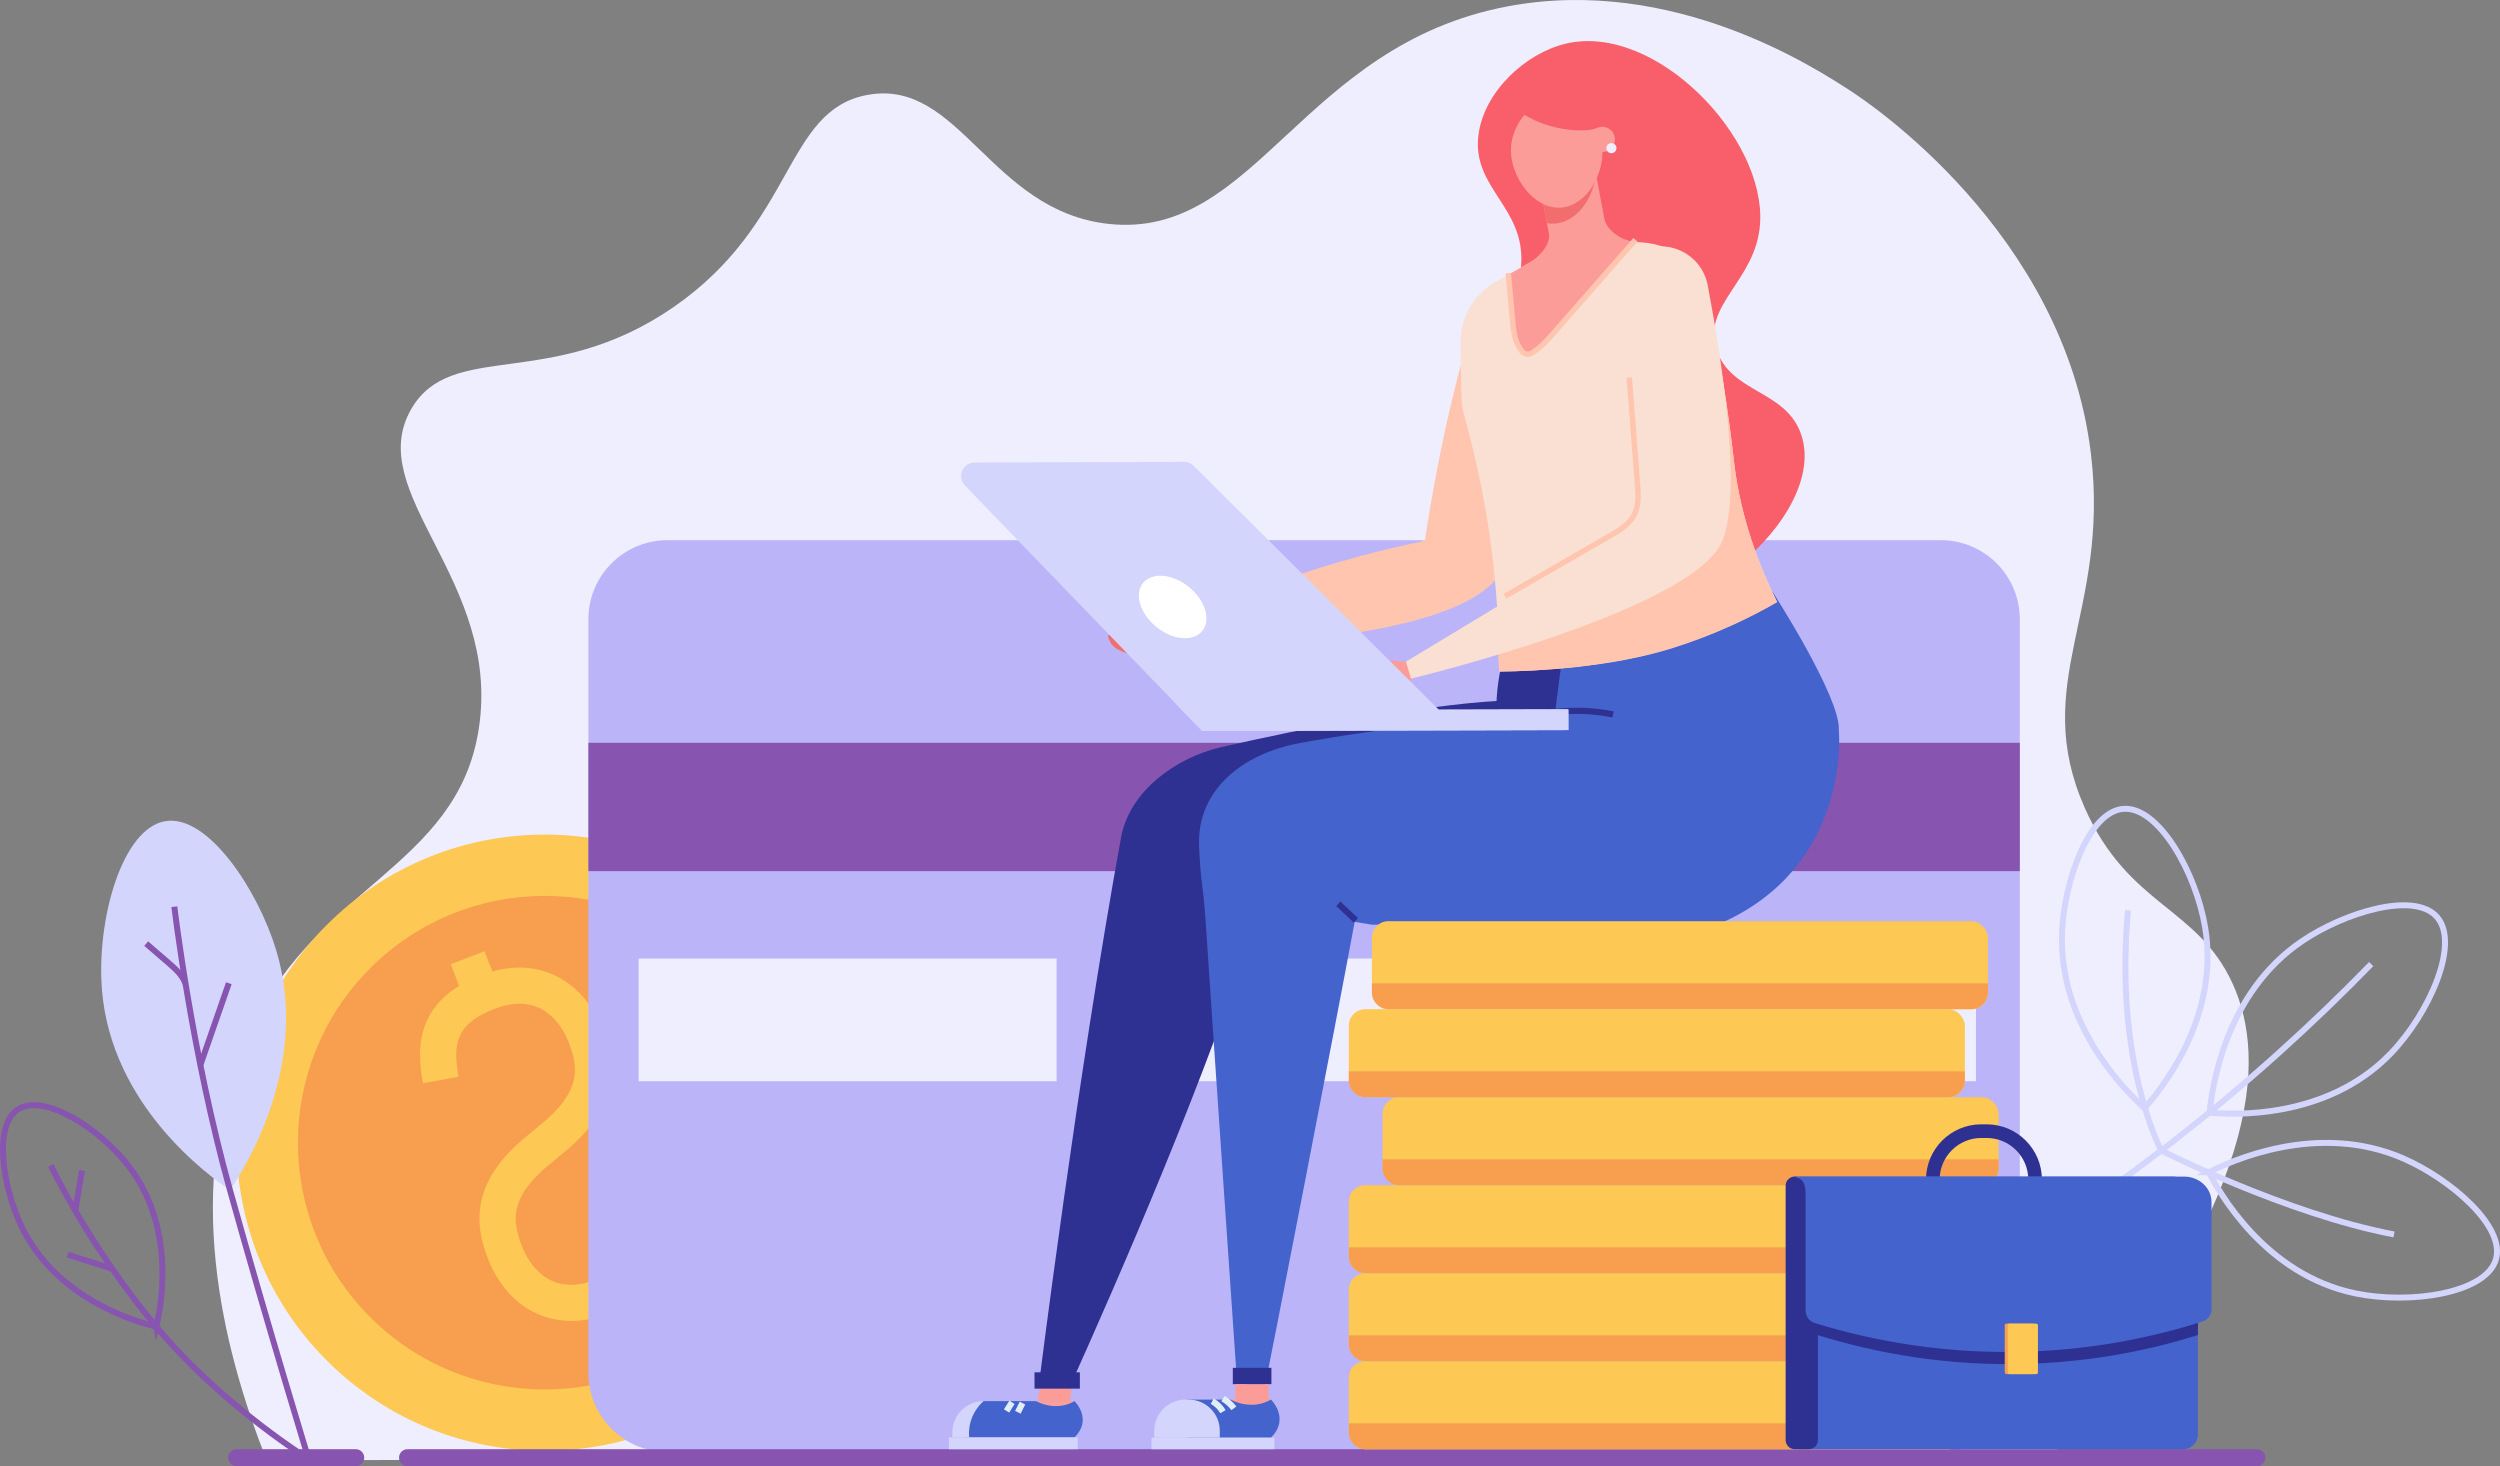 <?xml version="1.0" encoding="UTF-8"?><svg id="_レイヤー_2" xmlns="http://www.w3.org/2000/svg" viewBox="0 0 1481.98 869.08"><rect x="0" y="0" width="1481.98" height="869.08" fill="#808080" stroke="none"/><defs><style>.cls-1,.cls-2,.cls-3,.cls-4,.cls-5,.cls-6,.cls-7{fill:none;}.cls-2{stroke:#e1eef7;}.cls-2,.cls-3{stroke-width:3.67px;}.cls-2,.cls-3,.cls-4,.cls-5,.cls-6,.cls-7{stroke-miterlimit:10;}.cls-3{stroke:#2e3192;}.cls-4{stroke:#d3d5fc;}.cls-4,.cls-5{stroke-width:3.53px;}.cls-5,.cls-7{stroke:#8754af;}.cls-8{fill:#f95f6a;}.cls-9{fill:#f89f4f;}.cls-10{fill:#f9e0d2;}.cls-11{fill:#f26d6d;}.cls-12{fill:#f6a19e;}.cls-13{fill:#fdc854;}.cls-14{fill:#fff;}.cls-15{fill:#ffc5ae;}.cls-16{fill:#fb9c98;}.cls-17{fill:#efeefe;}.cls-18{fill:#8754af;}.cls-19{fill:#bbb4f8;}.cls-20{fill:#d3d5fc;}.cls-21{fill:#4463cd;}.cls-22{fill:#653087;}.cls-23{fill:#2e3192;}.cls-6{stroke:#ffc5ae;stroke-width:3.22px;}.cls-7{stroke-linecap:round;stroke-width:10px;}</style></defs><g id="_饑1"><g><path class="cls-17" d="M1215.81,863.79c124.78-154.65,128.37-235.48,107.6-280.85-20.83-45.48-61.74-45.69-87.54-103.95-32.82-74.12,14.84-115.74,3.65-209.73-15.71-131.97-133.43-209.45-142.25-215.2-21.39-13.94-105.34-68.67-203.25-50.34-122.71,22.97-149.61,138.67-236.99,128.99-70.13-7.77-88.01-86.21-142.49-76.5-49.81,8.88-42.71,75.85-115.49,125.99-72.63,50.04-131.33,18.92-155.27,60.28-28.91,49.97,53.33,101.35,40.11,189.08-12.66,84.06-99.44,93.37-138.6,186.02-36.54,86.45-14.07,179.72,12.77,248.03,352.59-.61,705.17-1.22,1057.76-1.82Z"/><g><circle class="cls-13" cx="322.91" cy="677.38" r="182.65" transform="translate(-384.4 426.73) rotate(-45)"/><g><circle class="cls-9" cx="322.91" cy="677.38" r="146.3" transform="translate(-384.4 426.73) rotate(-45)"/><g><path class="cls-13" d="M338.56,783.04c7.22,0,14.75-1.46,22.43-4.39,17.27-6.61,28.44-15.64,34.15-27.6,4.93-10.34,5.48-22.42,1.67-36.93l-20.76,5.45c4.46,17.02,2.22,29.48-22.73,39.03-28.54,10.93-40.31-10.52-44.04-20.26-5.46-14.24-8.16-28.75,18.4-49.73l.2-.17,4.44-3.69c15.9-12.62,25.25-25.34,28.59-38.87,3.45-13.98-.13-26.23-3.64-35.35-5.46-14.2-14.92-25.38-26.63-31.47-13.31-6.93-28.93-7.29-45.16-1.05-17.08,6.57-27.9,15.93-33.07,28.61-5,12.26-3.53,25.43-1.68,35.53l21.11-3.86c-3.63-19.86-1.32-31.54,21.35-40.25,28.53-10.97,40.3,10.47,44.05,20.19,5.47,14.23,8.19,28.75-18.35,49.77l-.19,.16-4.44,3.69c-15.91,12.59-25.28,25.29-28.64,38.82-3.46,13.97,.1,26.23,3.6,35.35,5.45,14.2,14.89,25.39,26.6,31.5,7.02,3.66,14.68,5.5,22.73,5.51Z"/><rect class="cls-13" x="349.3" y="768.26" width="21.46" height="22.73" transform="translate(-255.12 180.44) rotate(-20.97)"/><rect class="cls-13" x="270.53" y="566.99" width="21.46" height="22.73" transform="translate(-188.32 138.93) rotate(-20.97)"/></g></g></g><g><path class="cls-4" d="M1309.81,659.61c12.15,1.05,68.97,4.71,107.31-35.03,22.97-23.81,41.39-65.36,27.44-81.08-13.6-15.33-54.78-2.49-79.58,14.17-46.47,31.22-53.77,88.19-55.17,101.94Z"/><path class="cls-4" d="M1309.36,694.88c5.62,10.82,32.96,60.77,87.05,71.86,32.41,6.65,77.37-.05,83.17-20.25,5.66-19.69-27.23-47.6-54.58-59.62-51.25-22.53-103.27,1.82-115.64,8.01Z"/><path class="cls-4" d="M1271.22,656.92c8.1-9.12,44.98-52.5,36-106.98-5.38-32.65-27.7-72.24-48.64-70.44-20.42,1.75-34.72,42.45-36.17,72.28-2.72,55.92,38.61,95.8,48.81,105.14Z"/><path class="cls-4" d="M1187.4,746.63c30.83-19.06,63.66-41.37,97.48-67.47,47.37-36.57,87.39-73.4,120.74-107.66"/><path class="cls-4" d="M1419.18,731.77c-63.76-12.1-138.04-49.74-138.04-49.74,0,0-27.95-52.14-19.69-142.36"/></g><g><g><path class="cls-5" d="M92.65,786.5c2.39-10.2,12.5-58.04-16.56-95.52-17.41-22.46-50.46-43.22-65.54-33.31-14.7,9.67-8.86,46.25,2.24,69.38,20.81,43.34,68.34,56.56,79.86,59.44Z"/><path class="cls-5" d="M185.41,866.5s-52.68-32.01-92.76-80c-40.08-47.99-62.51-95.65-62.51-95.65"/><path class="cls-5" d="M66.28,752.07c-8.72-2.78-17.43-5.56-26.15-8.34"/><path class="cls-5" d="M44.74,717.29c1.28-7.83,2.56-15.66,3.85-23.49"/></g><path class="cls-20" d="M136.34,705.55c-12.56-8.6-70.33-50.05-75.9-118.77-3.34-41.18,11.77-95.89,37.69-100.03,25.27-4.04,54.88,40.96,65.64,76.68,20.17,66.94-17.88,127.74-27.42,142.12Z"/><g><path class="cls-5" d="M103.35,537.48s10.17,86.31,32.99,168.07c22.82,81.76,47.03,160.8,47.03,160.8"/><path class="cls-5" d="M118.84,631.14c5.6-16.1,11.2-32.2,16.81-48.3"/><path class="cls-5" d="M109.95,583.07c-1.81-5.07-6.05-8.81-10.12-12.33-4.39-3.79-8.78-7.59-13.17-11.38"/></g></g><g><path class="cls-19" d="M395.64,860.71h754.84c25.87,0,46.84-20.97,46.84-46.84V367.06c0-25.87-20.97-46.84-46.84-46.84H395.64c-25.87,0-46.84,20.97-46.84,46.84v446.81c0,25.87,20.97,46.84,46.84,46.84Z"/><rect class="cls-17" x="679.66" y="568.22" width="491.68" height="72.73" transform="translate(1851 1209.16) rotate(180)"/><rect class="cls-17" x="378.58" y="568.22" width="247.76" height="72.73" transform="translate(1004.92 1209.16) rotate(180)"/><rect class="cls-22" x="806.04" y="711.77" width="331.84" height="27.32" transform="translate(1943.93 1450.87) rotate(180)"/><rect class="cls-18" x="348.8" y="440.32" width="848.52" height="76.08" transform="translate(1546.12 956.72) rotate(180)"/></g><line class="cls-7" x1="1337.91" y1="864.08" x2="241.55" y2="864.08"/><g><path class="cls-11" d="M708.75,381.98c-1.38,.09-2.76,.19-4.14,.28-1.53,.1-3.07,.21-4.58,.5-3.25,4.44-9,7.22-14.5,7.54-2.24,.13-4.49-.15-6.71-.42-.9-.11-1.72-.34-3.04-.64-2.45-.55-4.47-1.08-5.14-1.27-3.7-1.03-11.15-3.09-12.92-8.36-.17-.51-1.62-2.81-.33-3.29,8.62-3.18,20.41-5.91,28.27-6.78,.13-2.08-.42-4.04-2.06-5.32-1.01-.79-2.24-1.26-3.38-1.85-1.14-.59-2.27-1.37-2.82-2.53-.56-1.16-.33-2.77,.77-3.43,1.23-.74,2.79-.03,4.03,.68,2.11,1.2,4.23,2.4,6.34,3.59,1.89,1.07,3.82,2.17,5.29,3.77,.73,.79,1.38,1.73,2.37,2.14,.87,.37,1.86,.26,2.8,.15,2.46-.29,4.91-.58,7.37-.87,.81,5.31,1.57,10.78,2.38,16.09Z"/><path class="cls-15" d="M921.47,202.64s-6.35,87.7-30.7,134.95c-23.25,45.13-183.09,45.01-183.09,45.01l-2.52-17.29s68.49-30.96,139.49-44.63c0,0,9.62-69.44,28.68-129.43,3.47-10.92,16.92-14.82,25.7-7.45l22.43,18.84Z"/><path class="cls-6" d="M844.4,320.22c1.02,5.85,4.54,11.23,9.5,14.5"/><g><rect class="cls-12" x="611.83" y="830.6" width="25.25" height="6.15"/><path class="cls-21" d="M636.97,830.6s10.95,10.54,0,21.49h-65.17c-.31-1.29-1.69-7.62,2.09-13.87,3.05-5.05,7.63-7.04,9.14-7.62h31.21s11.3,6.61,22.73,0Z"/><rect class="cls-20" x="562.48" y="852.09" width="76.41" height="7" transform="translate(1201.38 1711.17) rotate(180)"/><path class="cls-20" d="M583.02,830.6c-10.21,0-18.48,8.28-18.48,18.48v3.01h9.98c-.21-2.24-.23-5.72,.96-9.7,1.87-6.22,5.66-10.1,7.54-11.79Z"/><polygon class="cls-16" points="616.83 819.06 615.28 830.6 634.4 831.23 635.44 818.33 616.83 819.06"/><path class="cls-2" d="M599.9,831.28c-1.08,1.71-2.15,3.41-3.23,5.12"/><path class="cls-2" d="M606.11,831.74l-2.73,5.45"/></g><path class="cls-23" d="M616.01,819.49s22.89-182.5,48.55-323.1c4.98-27.3,32.33-47.28,59.38-53.48,47.76-10.95,118.2-24.79,163.22-27.36,0,0,.2-37.63,28.6-89.4l119.03,18.82s34.24,63.3,33.25,82.78c0,0,16.67,167.92-234.34,122.71l-86.27-14.06c-30.23,98.32-86.88,227.01-112.09,283.09h-19.35Z"/><rect class="cls-23" x="613.25" y="813.49" width="26.88" height="9.68" transform="translate(1253.38 1636.67) rotate(180)"/><path class="cls-1" d="M813.26,548.15h-10.52c.1-.55,.21-1.11,.31-1.66l10.22,1.66Z"/><path class="cls-21" d="M770.06,440.57c46.93-8.77,110.88-15.82,151.81-18.03,0,0,7.09-64.19,16.15-91.32l112.79,19.69s40.21,62.28,39.22,81.73c0,0,8.08,81.45-71.9,115.51h-204.87s-10.22-1.66-10.22-1.66c-.1,.55-.2,1.11-.31,1.67-9.17,49.67-49.68,258.96-54.44,280.94l-15.25-13.75s-14.7-213.18-18.2-267.18c-1.69-26.06-3.09-23-4.03-46.78-1.31-33.5,26.29-54.64,59.24-60.8Z"/><path class="cls-8" d="M1026.51,338.07c25.65-18.32,50.68-52.64,41.23-80.46-9.08-26.75-42.16-24.35-50.36-50.84-8.18-26.41,23.66-40.51,25.97-74.05,3.51-51.09-61.91-119.19-114.9-106.9-24.26,5.62-49,28.81-52.08,54.49-3.76,31.34,27.64,42.36,25.39,76.69-2.27,34.68-35.5,42.64-31.57,67.42,4.9,30.87,56.17,29.97,64.45,63.61,7.48,30.39-29.41,51.29-18.35,66.42,12.22,16.73,71.81,11.05,110.22-16.37Z"/><path class="cls-10" d="M888.74,398.08c0-71-12.71-122.51-21.13-153.25-1.84-6.71-1.49-22.04-1.81-41.41-.25-15,7.74-28.92,20.79-36.31,15.55-8.81,31.11-17.62,46.66-26.44l40.82,3.09c9.55,.72,18.67,4.45,25.86,10.78,0,0,.09,.08,.17,.15,16.67,14.8,27.48,116.29,27.48,116.29,2.19,20.54,8.15,50.27,25.84,85.75-16.17,9.31-36.99,19.37-62.2,27.28-35.89,11.26-79.18,13.89-102.49,14.07Z"/><path class="cls-16" d="M951.13,130.06l-6.31-33.53-33.56,4.99,7.01,37.46c.6,6.91-6.58,13.91-12.62,17.33l-10.91,6.18c-.22,20.22,1,45.88,9.63,47.95,5.13,1.23,10.73-6.37,19.31-16.88,10.07-12.32,25.16-29.76,45.86-50.14h0c-7.53-.57-16.48-6.06-18.41-13.36Z"/><path class="cls-11" d="M921.91,132.54c-1.66,.14-3.29,.05-4.88-.21l-5.76-30.8,33.56-4.99,1.24,6.61c-1.42,14.1-11.07,28.29-24.15,29.4Z"/><path class="cls-16" d="M904.37,67.3c-1.02,1.1-8.76,9.69-8.72,21.87,.06,16.18,13.85,35.24,29.94,33.87,15.4-1.3,26.05-20.73,24.11-36.8-1.72-14.24-13.71-28.84-27.02-28.69-9.36,.11-16.19,7.47-18.31,9.75Z"/><path class="cls-8" d="M890.31,53.56c-1.46,7.91,17.76,16.94,19.66,17.81,16.34,7.53,39.4,8.39,43.4-.22,2.94-6.33-4.81-16.93-12.37-22.3-18.4-13.06-48.96-4.61-50.68,4.7Z"/><rect class="cls-16" x="728.66" y="829.66" width="24.76" height="6.74" transform="translate(1482.08 1666.07) rotate(180)"/><path class="cls-15" d="M991.26,384.28c-35.89,11.26-79.22,13.62-102.52,13.81-2-20,0-25,3.71-39.73,13.74-8.81,75.61-33.04,85.79-38.53,12.1-6.53-5.98-56.65,3.26-64.48,7.15-6.05,19.83-38.43,39.32-32.69,4.35,25.65,6.8,48.58,6.8,48.58,2.19,20.54,8.15,50.27,25.84,85.75-16.17,9.31-36.99,19.37-62.2,27.28Z"/><rect class="cls-23" x="730.8" y="810.84" width="22.89" height="9.68" transform="translate(1484.49 1631.36) rotate(180)"/><path class="cls-21" d="M753.42,829.66s11.5,11.07,0,22.57h-49.76s0-22.57,0-22.57h25.88s11.87,6.95,23.88,0Z"/><path class="cls-20" d="M684.24,829.66h38.83v4.1c0,10.2-8.28,18.48-18.48,18.48h-1.87c-10.2,0-18.48-8.28-18.48-18.48v-4.1h0Z" transform="translate(1407.32 1681.9) rotate(180)"/><rect class="cls-20" x="682.58" y="852.24" width="72.86" height="6.85" transform="translate(1438.02 1711.32) rotate(180)"/><rect class="cls-16" x="732.27" y="820.52" width="19.74" height="9.73" transform="translate(1484.28 1650.77) rotate(180)"/><path class="cls-2" d="M718.6,830.61c2.62,1.45,4.84,3.63,6.35,6.22"/><path class="cls-2" d="M724.95,829.08c2.51,1.46,4.73,3.42,6.49,5.74"/><path class="cls-16" d="M957.27,81.8c-.46-4.1-4.15-7.06-8.25-6.6-4.1,.46-7.06,4.15-6.6,8.25,.46,4.1,4.15,7.06,8.25,6.6s7.06-4.15,6.6-8.25Z"/><path class="cls-17" d="M952.26,88.24c-.24-1.64,.9-3.16,2.54-3.4,1.64-.24,3.16,.9,3.4,2.54,.24,1.64-.9,3.16-2.54,3.4-1.64,.24-3.16-.9-3.4-2.54Z"/><path class="cls-3" d="M803.75,545.55c-3.48-3.26-6.95-6.53-10.43-9.79"/><path class="cls-6" d="M969.45,142.13c-11.39,12.98-22.78,25.95-34.16,38.93-4.74,5.41-9.49,10.81-14.23,16.22-3.91,4.46-7.99,9.04-13.03,12.04-1.96,1.16-4.51,.71-5.89-1.1-1.45-1.91-2.6-4.04-3.4-6.3-1.3-3.67-1.67-7.59-2.03-11.47-.87-9.5-1.75-19.01-2.62-28.51"/><path class="cls-3" d="M921.8,422.11c11.46-1.36,23.13-.88,34.43,1.41"/><path class="cls-16" d="M836.73,402.94c2.08-2.49,1.59-7.26-2.1-10.28-2.34-.46-5.75-.95-9.86-.94-12.08,.03-21.04,4.41-26.98,7.4-3.17,1.6-7.21,3.91-11.61,7.21-2.28,1.71-.75,5.34,2.06,4.92,14.15-2.13,28.29-4.26,42.44-6.39,.3,.04,4.05,.5,6.05-1.9Z"/><path class="cls-10" d="M971.03,149.47c16.83-9.15,37.71,.83,41.29,19.65,7.97,41.97,20.55,120.97,8.89,151-16.2,41.75-184.79,82.16-184.79,82.16l-3.01-10.05,141.15-85.24s-23.02-146.67-4.09-157.2c.19-.11,.38-.21,.57-.31Z"/><path class="cls-6" d="M965.82,223.79c1.62,21.11,3.24,42.22,4.87,63.32,.46,6.05,.87,12.44-1.85,17.86-2.93,5.86-8.92,9.45-14.6,12.72-20.7,11.92-41.39,23.83-62.09,35.75"/><g><path class="cls-20" d="M929.74,432.79l-217.06,.56-140.65-145.5c-4.96-5.13-1.34-13.69,5.8-13.71l123.95-.32c2.15,0,4.21,.84,5.73,2.35l145.25,144.51,76.96-.2,.03,12.31Z"/><path class="cls-20" d="M712.67,433.35l217.06-.56-.03-12.31-76.96,.2-145.25-144.51c-1.52-1.51-3.58-2.36-5.73-2.35l-6.83,.02,2.2,143.44,15.54,16.07Z"/><ellipse class="cls-14" cx="695.16" cy="359.86" rx="15.28" ry="22.59" transform="translate(-21.46 674.83) rotate(-51.1)"/></g><g><rect class="cls-13" x="799.57" y="806.92" width="365.17" height="52.17" rx="9.75" ry="9.75" transform="translate(1964.31 1666) rotate(180)"/><path class="cls-9" d="M1164.74,849.11c0,5.51-4.47,9.97-9.97,9.97h-345.22c-5.51,0-9.97-4.47-9.97-9.97v-5.37s365.17,0,365.17,0v5.37Z"/></g><g><rect class="cls-13" x="799.57" y="754.75" width="365.17" height="52.17" rx="9.75" ry="9.75" transform="translate(1964.31 1561.67) rotate(180)"/><path class="cls-9" d="M1164.74,796.94c0,5.51-4.47,9.97-9.97,9.97h-345.22c-5.51,0-9.97-4.47-9.97-9.97v-5.37s365.17,0,365.17,0v5.37Z"/></g><g><rect class="cls-13" x="799.57" y="702.58" width="365.17" height="52.17" rx="9.75" ry="9.75" transform="translate(1964.31 1457.33) rotate(180)"/><path class="cls-9" d="M1164.74,744.78c0,5.51-4.47,9.97-9.97,9.97h-345.22c-5.51,0-9.97-4.47-9.97-9.97v-5.37s365.17,0,365.17,0v5.37Z"/></g><g><rect class="cls-13" x="819.57" y="650.42" width="365.17" height="52.17" rx="9.75" ry="9.75" transform="translate(2004.31 1353) rotate(180)"/><path class="cls-9" d="M1184.74,692.61c0,5.51-4.47,9.97-9.97,9.97h-345.22c-5.51,0-9.97-4.47-9.97-9.97v-5.37s365.17,0,365.17,0v5.37Z"/></g><rect class="cls-13" x="799.57" y="598.25" width="365.17" height="52.17" rx="9.75" ry="9.75" transform="translate(1964.31 1248.67) rotate(180)"/><path class="cls-9" d="M1164.74,640.44c0,5.51-4.47,9.97-9.97,9.97h-345.22c-5.51,0-9.97-4.47-9.97-9.97v-5.37s365.17,0,365.17,0v5.37Z"/><g><rect class="cls-13" x="813.26" y="546.08" width="365.17" height="52.17" rx="9.75" ry="9.75" transform="translate(1991.69 1144.33) rotate(180)"/><path class="cls-9" d="M1178.43,588.28c0,5.51-4.47,9.97-9.97,9.97h-345.22c-5.51,0-9.97-4.47-9.97-9.97v-5.37s365.17,0,365.17,0v5.37Z"/></g><g><path class="cls-23" d="M1202.35,699.28c0-13.64-11.05-24.7-24.69-24.7h-3.15c-13.64,0-24.7,11.05-24.7,24.69-.62,.38-1.86,1.02-3.54,1.13-2.26,.15-3.93-.75-4.55-1.13h0c0-18.1,14.68-32.78,32.79-32.77h3.15c18.1,0,32.78,14.68,32.77,32.79-.59,.37-1.97,1.11-3.87,1.15-2.1,.05-3.62-.79-4.21-1.15Z"/><path class="cls-21" d="M1075.27,697.46h227.64v161.62h-221.25c-8.38,0-15.18-6.8-15.18-15.18v-137.66c0-4.85,3.94-8.79,8.79-8.79Z" transform="translate(2369.39 1556.55) rotate(180)"/><path class="cls-23" d="M1092.2,733.34v-28.66s202.63,0,202.63,0c2.34,0,4.57,.47,6.57,1.32,.97,2,1.51,4.25,1.51,6.63v78.8c-26.76,8.37-59.84,15.45-98.01,16.93-50.35,1.95-93.58-6.46-126.92-16.79-3.33-1.03-5.58-3.97-5.58-7.27v-50.96s19.8,0,19.8,0Z"/><path class="cls-23" d="M1063.93,697.42h8.31c2.99,0,5.42,2.43,5.42,5.42v150.81c0,2.99-2.43,5.42-5.42,5.42h0c-7.58,0-13.73-6.15-13.73-13.73v-142.5c0-2.99,2.43-5.42,5.42-5.42Z" transform="translate(2136.17 1556.51) rotate(180)"/><path class="cls-21" d="M1070.37,711.16c0-6.71,.27-12.3-6.53-13.49v-.2s230.92,0,230.92,0c8.95,0,16.21,6.79,16.21,15.18v63.54c0,3.28-2.23,6.2-5.55,7.25-27.43,8.71-61.68,16.19-101.39,17.72-50.79,1.95-94.41-6.46-128.04-16.79-3.36-1.03-5.63-3.97-5.63-7.27v-65.93Z"/><rect class="cls-9" x="1188.39" y="784.62" width="17.86" height="29.94" rx=".98" ry=".98"/><rect class="cls-13" x="1190.21" y="784.62" width="17.86" height="29.94" rx=".98" ry=".98"/></g></g><line class="cls-7" x1="210.91" y1="864.08" x2="140.22" y2="864.08"/></g></g></svg>